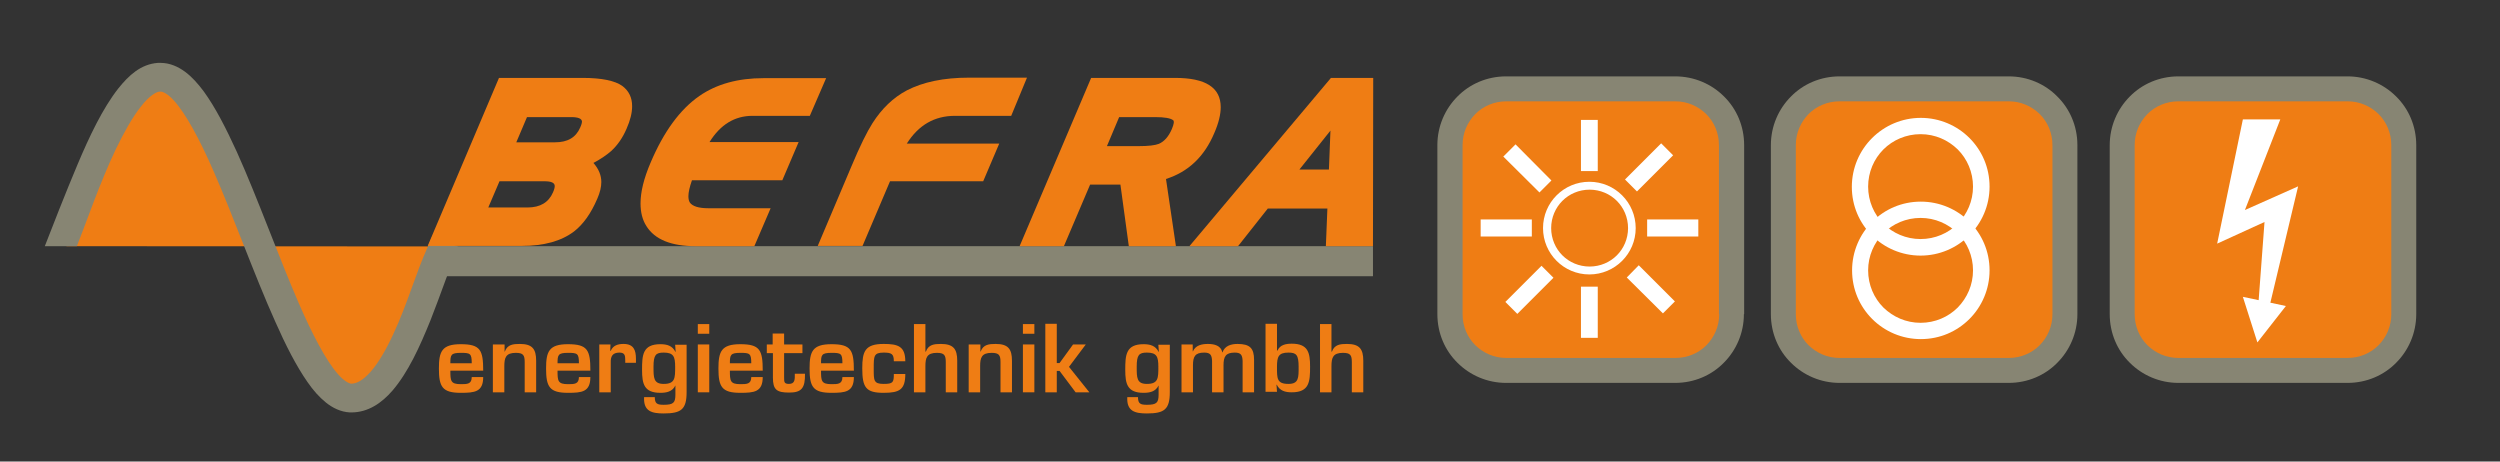 <?xml version="1.0" encoding="utf-8"?>
<!-- Generator: Adobe Illustrator 19.0.0, SVG Export Plug-In . SVG Version: 6.00 Build 0)  -->
<svg version="1.1" id="Ebene_1" xmlns="http://www.w3.org/2000/svg" xmlns:xlink="http://www.w3.org/1999/xlink" x="0px" y="0px"
	 viewBox="0 0 982 181.3" style="enable-background:new 0 0 982 181.3;" xml:space="preserve">
<rect x="0" y="0" width="982" height="181.3" fill="#333333" stroke="none"/>
<style type="text/css">
	.st0{fill:#EF7D14;}
	.st1{fill:#878573;}
	.st2{fill:#FFFFFF;}
</style>
<g>
	<path class="st0" d="M26.1,96.7C33,78.9,47.8,33.2,63.6,32.4c25.6-2,50,124.9,75.2,126c17.4,0.3,28.2-40,37-61.6"/>
	<path class="st1" d="M137.6,162h-0.1l-0.1,0c-3.6-0.2-6.8-1.8-9.4-3.9c-2.6-2.1-5-4.8-7.2-8c-4.4-6.3-8.6-14.5-12.7-23.8
		C99.8,107.8,91.7,85,83.7,66.8c-5.3-12.1-10.8-22.3-15.4-27.3c-2.6-2.9-4.6-3.6-5.3-3.5l-0.1,0h0l-0.1,0c-1.1-0.1-4.1,1.5-7.4,5.8
		c-3.3,4.1-6.7,10.2-9.9,16.8c-6.4,13.4-11.7,29.1-15.3,38.1l-12.6,0c2.5-6.5,8.3-21.3,12.9-32.2c4.6-10.9,9.8-21.9,16-29.8
		c4.1-5.1,8.8-9.5,15.5-10v0c0.3,0,0.6,0,1.1,0c3.6,0,6.9,1.5,9.6,3.5c2.7,2,5.1,4.7,7.4,7.8c4.5,6.2,8.7,14.4,12.9,23.6
		c8.3,18.4,16.4,41.2,24.4,59.6c5.3,12.2,10.7,22.5,15.3,27.7c2.4,2.8,4.4,3.7,5.2,3.8h0.1c2,0,4.5-1.2,7.6-4.7
		c3-3.4,6.1-8.7,8.9-14.8c5.7-12.2,8.6-23.4,13.6-34.4l1.8-4.2l10.1,4.3c-3.2,7.8-6.8,18.5-10.9,28.9c-4.2,10.4-8.8,20.5-15,27.7
		c-4.1,4.7-9.4,8.5-16.1,8.5H137.6z"/>
	<polyline class="st1" points="168.4,108.5 539.3,108.5 539.3,96.7 168.4,96.7 	"/>
	<g>
		<path class="st0" d="M240.1,59.3c-1.7,1.5-4,3.1-7,4.7c2.1,2.4,3.1,4.9,3.1,7.5c0,1.9-0.5,4.1-1.6,6.6c-2.5,5.8-5.5,10-9.1,12.8
			c-5,3.8-11.8,5.7-20.6,5.7h-36.9L196,30.6h32.8c7.6,0,12.8,1.1,15.7,3.2c2.5,1.9,3.8,4.5,3.8,7.9c0,2.6-0.7,5.5-2.2,8.9
			C244.6,54.1,242.6,57,240.1,59.3 M213.8,71.2h-17.6l-4.4,10.3h15.4c5,0,8.3-2,10-5.9c0.5-1.1,0.7-2,0.7-2.5
			C217.9,71.8,216.6,71.2,213.8,71.2 M224.4,46H207l-4.2,9.9h15.2c5,0,8.2-1.9,9.9-5.8c0.5-1.1,0.7-1.9,0.7-2.4
			C228.5,46.6,227.1,46,224.4,46"/>
		<path class="st0" d="M318.1,45.5h-22.5c-7,0-12.6,3.4-16.9,10.3h35l-6.4,15h-35.5c-0.9,2.6-1.4,4.7-1.4,6.3c0,1,0.2,1.9,0.6,2.5
			c1,1.4,3.4,2.2,7.3,2.2h24.4l-6.4,14.9h-23c-9.6,0-16.1-2.6-19.4-7.9c-1.6-2.5-2.3-5.5-2.3-8.9c0-4.5,1.3-9.8,3.9-15.9
			c5.2-12.3,11.6-21,19.2-26.3c6.8-4.7,15.2-7,25.2-7h24.6L318.1,45.5z"/>
		<path class="st0" d="M397.2,45.5h-22.1c-8,0-14.3,3.6-18.9,10.9h36.3l-6.3,14.8h-36.6l-10.8,25.4h-17.6l13.3-31.4
			c3.3-7.9,6.1-13.5,8.2-16.8c3.7-5.8,8.2-10.1,13.5-12.9c6.4-3.3,14.5-5,24.4-5h22.8L397.2,45.5z"/>
		<path class="st0" d="M458,70.3l3.9,26.4h-18.5l-3.3-24.2h-11.9l-10.3,24.2h-17.4l28.1-66.1h33c12,0,17.9,3.8,17.9,11.5
			c0,2.8-0.8,6.2-2.5,10.1C473.1,61.5,466.8,67.5,458,70.3 M453.8,46h-14.2l-4.8,11.4h12.4c3.8,0,6.5-0.3,8-0.9
			c2.1-0.9,3.8-2.8,5.1-5.8c0.8-1.9,1-3.1,0.5-3.5C459.7,46.4,457.4,46,453.8,46"/>
		<path class="st0" d="M539.3,96.7h-18.5l0.6-14.8h-23.4l-11.7,14.8h-19.1l55.6-66.1h16.6L539.3,96.7z M510.4,66.6h11.6l0.6-15.3
			L510.4,66.6z"/>
	</g>
	<g>
		<path class="st0" d="M363.6,138.1h0.1c1-2.8,3.3-3,5.9-3c4.9,0,6.4,2,6.4,6.6v12.4h-4.5v-11.9c0-2.7-0.6-3.6-3.5-3.6
			c-3.9,0-4.5,1.9-4.5,5.2v10.3H359v-26.8h4.5V138.1z"/>
		<g>
			<path class="st0" d="M189.8,148.1c0,5.9-3.4,6.2-8.8,6.2c-7.2,0-8.6-2.3-8.6-9.5c0-6.7,1.1-9.6,8.6-9.6c7.7,0,8.8,2.3,8.8,10.4
				h-12.9c0,4,0.1,5.3,4.1,5.3c2.5,0,4.3,0,4.3-2.8H189.8z M185.3,142.7c0-3.9-0.6-4.1-4.3-4.1c-3.9,0-4.1,0.8-4.1,4.1H185.3z"/>
			<path class="st0" d="M198.2,135.3v2.8h0.1c1-2.8,3.3-3,5.9-3c4.9,0,6.4,2,6.4,6.6v12.4h-4.5v-11.9c0-2.7-0.6-3.6-3.5-3.6
				c-3.9,0-4.5,1.9-4.5,5.2v10.3h-4.5v-18.8H198.2z"/>
			<path class="st0" d="M231.9,148.1c0,5.9-3.4,6.2-8.8,6.2c-7.2,0-8.6-2.3-8.6-9.5c0-6.7,1.1-9.6,8.6-9.6c7.7,0,8.8,2.3,8.8,10.4
				H219c0,4,0.1,5.3,4.1,5.3c2.5,0,4.3,0,4.3-2.8H231.9z M227.4,142.7c0-3.9-0.6-4.1-4.3-4.1c-3.9,0-4.1,0.8-4.1,4.1H227.4z"/>
			<path class="st0" d="M239.8,135.3l-0.1,2.5h0.2c0.9-2.1,2.8-2.7,5-2.7c4,0,4.9,2.4,4.9,5.9v1.5h-4.2v-1c0-1.9-0.2-3-2.3-3
				c-2.7,0-3.5,1.5-3.4,4v11.6h-4.5v-18.8H239.8z"/>
			<path class="st0" d="M265.4,151.4h-0.1c-1.2,2.5-3.6,2.9-5.9,2.9c-6.4,0-7.2-3.5-7.2-9c0-5.8,0.2-10.1,7.2-10.1
				c2.6,0,4.7,0.6,5.9,3h0.1l-0.2-2.8h4.5V154c0,6.8-2.1,8.4-9,8.4c-4.6,0-8-0.8-7.7-6.4h4.2c0,2.6,1,3,3.5,3c3.8,0,4.6-0.8,4.6-4
				V151.4z M256.7,144.1c0,4.3,0,6.7,4,6.7c4.5,0,4.5-2.3,4.5-6.7c0-4-0.6-5.6-4.5-5.6C257.6,138.5,256.7,139.4,256.7,144.1"/>
			<path class="st0" d="M278.6,131.1h-4.5v-3.8h4.5V131.1z M278.6,154.1h-4.5v-18.8h4.5V154.1z"/>
			<path class="st0" d="M299.6,148.1c0,5.9-3.4,6.2-8.8,6.2c-7.2,0-8.6-2.3-8.6-9.5c0-6.7,1.1-9.6,8.6-9.6c7.7,0,8.8,2.3,8.8,10.4
				h-12.9c0,4,0.1,5.3,4.1,5.3c2.5,0,4.3,0,4.3-2.8H299.6z M295.1,142.7c0-3.9-0.6-4.1-4.3-4.1c-3.9,0-4.1,0.8-4.1,4.1H295.1z"/>
			<path class="st0" d="M301.1,135.3h2.4V131h4.5v4.3h7.2v3.4H308v9.6c0,1.7,0,2.5,1.9,2.5c2.5,0,2.3-2,2.3-4h4
				c0.1,5.7-1.4,7.4-6.2,7.4c-4.9,0-6.4-1.1-6.4-5.9v-9.6h-2.4V135.3z"/>
			<path class="st0" d="M335.4,148.1c0,5.9-3.4,6.2-8.8,6.2c-7.2,0-8.6-2.3-8.6-9.5c0-6.7,1.1-9.6,8.6-9.6c7.7,0,8.8,2.3,8.8,10.4
				h-12.9c0,4,0.1,5.3,4.1,5.3c2.5,0,4.3,0,4.3-2.8H335.4z M330.9,142.7c0-3.9-0.6-4.1-4.3-4.1c-3.9,0-4.1,0.8-4.1,4.1H330.9z"/>
			<path class="st0" d="M355.6,146.9c0,6.1-2.2,7.4-8.5,7.4c-6.9,0-8.4-2-8.4-9.6c0-6.6,1-9.6,8.4-9.6c5.6,0,8.5,0.9,8.5,6.8h-4.5
				c0-2.9-0.9-3.4-4-3.4c-3.9,0-3.9,1.4-3.9,6.2c0,4.7-0.1,6.1,3.9,6.1c3.7,0,4-0.6,4-3.9H355.6z"/>
			<path class="st0" d="M385.1,135.3v2.8h0.1c1-2.8,3.3-3,5.9-3c4.9,0,6.4,2,6.4,6.6v12.4H393v-11.9c0-2.7-0.6-3.6-3.5-3.6
				c-3.9,0-4.5,1.9-4.5,5.2v10.3h-4.5v-18.8H385.1z"/>
			<path class="st0" d="M406.3,131.1h-4.5v-3.8h4.5V131.1z M406.3,154.1h-4.5v-18.8h4.5V154.1z"/>
			<polygon class="st0" points="415.1,142.6 416.2,142.6 421.5,135.3 426.5,135.3 419.9,144.1 427.9,154.1 422.5,154.1 416.2,145.7 
				415.1,145.7 415.1,154.1 410.6,154.1 410.6,127.2 415.1,127.2 			"/>
			<path class="st0" d="M455.2,151.4h-0.1c-1.2,2.5-3.6,2.9-5.9,2.9c-6.4,0-7.2-3.5-7.2-9c0-5.8,0.2-10.1,7.2-10.1
				c2.6,0,4.7,0.6,5.9,3h0.1l-0.2-2.8h4.5V154c0,6.8-2.1,8.4-9,8.4c-4.6,0-8-0.8-7.7-6.4h4.2c0,2.6,1,3,3.5,3c3.8,0,4.6-0.8,4.6-4
				V151.4z M446.5,144.1c0,4.3,0,6.7,4,6.7c4.5,0,4.5-2.3,4.5-6.7c0-4-0.6-5.6-4.5-5.6C447.4,138.5,446.5,139.4,446.5,144.1"/>
			<path class="st0" d="M468.5,135.3v2.7h0.1c1-2.4,3.5-2.9,5.9-2.9s5.1,0.6,5.6,3.3h0.1c0.9-2.6,3.4-3.3,5.9-3.3
				c4.9,0,6.5,1.7,6.5,6.3v12.7h-4.5v-12.3c-0.1-2.4-0.7-3.3-3.1-3.3c-3.6,0-4.4,1.6-4.4,5v10.6h-4.5v-12.3
				c-0.1-2.4-0.7-3.3-3.1-3.3c-3.6,0-4.4,1.6-4.4,5v10.6h-4.5v-18.8H468.5z"/>
			<path class="st0" d="M497.1,127.2h4.5v10.5h0.2c1-2.3,3.4-2.7,5.6-2.7c6.4,0,7.2,3.5,7.2,9c0,5.8-0.2,10.1-7.2,10.1
				c-2.6,0-4.7-0.6-5.9-3h-0.1l0.2,2.8h-4.5V127.2z M501.6,144.1c0,4.5-0.1,6.7,4.5,6.7c4.1,0,4-2.5,4-6.7c0-4.7-0.9-5.6-4-5.6
				C502.2,138.5,501.6,140.1,501.6,144.1"/>
			<path class="st0" d="M523.1,138.1h0.1c1-2.8,3.3-3,5.9-3c4.9,0,6.4,2,6.4,6.6v12.4h-4.5v-11.9c0-2.7-0.6-3.6-3.5-3.6
				c-3.9,0-4.5,1.9-4.5,5.2v10.3h-4.5v-26.8h4.5V138.1z"/>
		</g>
	</g>
	<path class="st0" d="M811.1,123.4c0,12.2-9.9,22.1-22.1,22.1h-66.4c-12.2,0-22.1-9.9-22.1-22.1V57c0-12.2,9.9-22.1,22.1-22.1H789
		c12.2,0,22.1,9.9,22.1,22.1V123.4z"/>
	<path class="st1" d="M811.1,123.4h-4.9c0,4.8-1.9,9-5,12.2c-3.1,3.1-7.4,5-12.2,5h-66.4c-4.8,0-9-1.9-12.2-5c-3.1-3.1-5-7.4-5-12.2
		V57c0-4.8,1.9-9,5-12.2c3.1-3.1,7.4-5,12.2-5H789c4.8,0,9,1.9,12.2,5c3.1,3.1,5,7.4,5,12.2v66.4H811.1h4.9V57
		c0-7.5-3-14.3-7.9-19.1C803.3,33,796.5,30,789,30h-66.4c-7.5,0-14.3,3-19.1,7.9c-4.9,4.9-7.9,11.7-7.9,19.1v66.4
		c0,7.5,3,14.3,7.9,19.1c4.9,4.9,11.7,7.9,19.1,7.9H789c7.5,0,14.3-3,19.1-7.9c4.9-4.9,7.9-11.7,7.9-19.1H811.1z"/>
	<path class="st0" d="M944.2,123.4c0,12.2-9.9,22.1-22.1,22.1h-66.4c-12.2,0-22.1-9.9-22.1-22.1V57c0-12.2,9.9-22.1,22.1-22.1h66.4
		c12.2,0,22.1,9.9,22.1,22.1V123.4z"/>
	<path class="st1" d="M944.2,123.4h-4.9c0,4.8-1.9,9-5,12.2c-3.1,3.1-7.4,5-12.2,5h-66.4c-4.8,0-9-1.9-12.2-5c-3.1-3.1-5-7.4-5-12.2
		V57c0-4.8,1.9-9,5-12.2c3.1-3.1,7.4-5,12.2-5h66.4c4.8,0,9,1.9,12.2,5c3.1,3.1,5,7.4,5,12.2v66.4H944.2h4.9V57
		c0-7.5-3-14.3-7.9-19.1c-4.9-4.9-11.7-7.9-19.1-7.9h-66.4c-7.5,0-14.3,3-19.1,7.9c-4.9,4.9-7.9,11.7-7.9,19.1v66.4
		c0,7.5,3,14.3,7.9,19.1c4.9,4.9,11.7,7.9,19.1,7.9h66.4c7.5,0,14.3-3,19.1-7.9c4.9-4.9,7.9-11.7,7.9-19.1H944.2z"/>
	<path class="st0" d="M680.2,123.4c0,12.2-9.9,22.1-22.1,22.1h-66.4c-12.2,0-22.1-9.9-22.1-22.1V57c0-12.2,9.9-22.1,22.1-22.1H658
		c12.2,0,22.1,9.9,22.1,22.1V123.4z"/>
	<path class="st1" d="M680.2,123.4h-4.9c0,4.8-1.9,9-5,12.2c-3.1,3.1-7.4,5-12.2,5h-66.4c-4.8,0-9-1.9-12.2-5c-3.1-3.1-5-7.4-5-12.2
		V57c0-4.8,1.9-9,5-12.2c3.1-3.1,7.4-5,12.2-5H658c4.8,0,9,1.9,12.2,5c3.1,3.1,5,7.4,5,12.2v66.4H680.2h4.9V57
		c0-7.5-3-14.3-7.9-19.1C672.3,33,665.5,30,658,30h-66.4c-7.5,0-14.3,3-19.1,7.9c-4.9,4.9-7.9,11.7-7.9,19.1v66.4
		c0,7.5,3,14.3,7.9,19.1c4.9,4.9,11.7,7.9,19.1,7.9H658c7.5,0,14.3-3,19.1-7.9c4.9-4.9,7.9-11.7,7.9-19.1H680.2z"/>
	<path class="st2" d="M778.3,73.3H775c0,5.7-2.3,10.8-6,14.6c-3.7,3.7-8.9,6-14.6,6c-5.7,0-10.9-2.3-14.6-6c-3.7-3.7-6-8.9-6-14.6
		c0-5.7,2.3-10.9,6-14.6c3.7-3.7,8.9-6,14.6-6c5.7,0,10.8,2.3,14.6,6c3.7,3.7,6,8.9,6,14.6H778.3h3.2c0-7.5-3-14.2-7.9-19.1
		c-4.9-4.9-11.7-7.9-19.1-7.9c-14.9,0-27.1,12.1-27.1,27.1c0,7.5,3,14.2,7.9,19.1c4.9,4.9,11.7,7.9,19.1,7.9
		c14.9,0,27.1-12.1,27.1-27.1H778.3z"/>
	<path class="st2" d="M778.3,106.2H775c0,5.7-2.3,10.8-6,14.6c-3.7,3.7-8.9,6-14.6,6c-5.7,0-10.8-2.3-14.6-6c-3.7-3.7-6-8.9-6-14.6
		c0-5.7,2.3-10.8,6-14.6c3.7-3.7,8.9-6,14.6-6c5.7,0,10.8,2.3,14.6,6c3.7,3.7,6,8.9,6,14.6H778.3h3.2c0-7.5-3-14.2-7.9-19.1
		c-4.9-4.9-11.7-7.9-19.1-7.9c-7.5,0-14.2,3-19.1,7.9c-4.9,4.9-7.9,11.7-7.9,19.1c0,7.5,3,14.2,7.9,19.1c4.9,4.9,11.7,7.9,19.1,7.9
		c7.5,0,14.2-3,19.1-7.9c4.9-4.9,7.9-11.7,7.9-19.1H778.3z"/>
	<path class="st2" d="M641,89.6h-1.5c0,4.2-1.7,8-4.4,10.7c-2.7,2.7-6.5,4.4-10.7,4.4c-4.2,0-8-1.7-10.7-4.4
		c-2.7-2.7-4.4-6.5-4.4-10.7c0-4.2,1.7-8,4.4-10.7c2.7-2.7,6.5-4.4,10.7-4.4c4.2,0,8,1.7,10.7,4.4c2.7,2.7,4.4,6.5,4.4,10.7H641h1.5
		c0-10-8.1-18.2-18.2-18.2c-10,0-18.2,8.1-18.2,18.2c0,10,8.1,18.2,18.2,18.2c10,0,18.2-8.1,18.2-18.2H641z"/>
	<polyline class="st2" points="627.6,132.7 627.6,112.6 621,112.6 621,132.7 	"/>
	<polyline class="st2" points="627.6,67.2 627.6,47.1 621,47.1 621,67.2 	"/>
	<polyline class="st2" points="667.1,86.2 647,86.2 647,92.9 667.1,92.9 	"/>
	<polyline class="st2" points="605.5,104.4 591.3,118.6 596,123.3 610.2,109.1 	"/>
	<polyline class="st2" points="652.5,56.3 638.3,70.5 643,75.2 657.2,61 	"/>
	<polyline class="st2" points="657.9,118.4 643.7,104.2 639,109 653.2,123.1 	"/>
	<polyline class="st2" points="609.4,70.9 595.3,56.7 590.5,61.5 604.7,75.6 	"/>
	<polyline class="st2" points="601.7,86.2 581.6,86.2 581.6,92.9 601.7,92.9 	"/>
	<polygon class="st2" points="881,46.9 895.7,46.9 881.8,82.5 902.7,73.2 891.8,118.9 897.9,120.2 886.7,134.5 881,116.6 
		887.2,117.9 889.5,87.2 870.9,95.7 	"/>
</g>
</svg>
